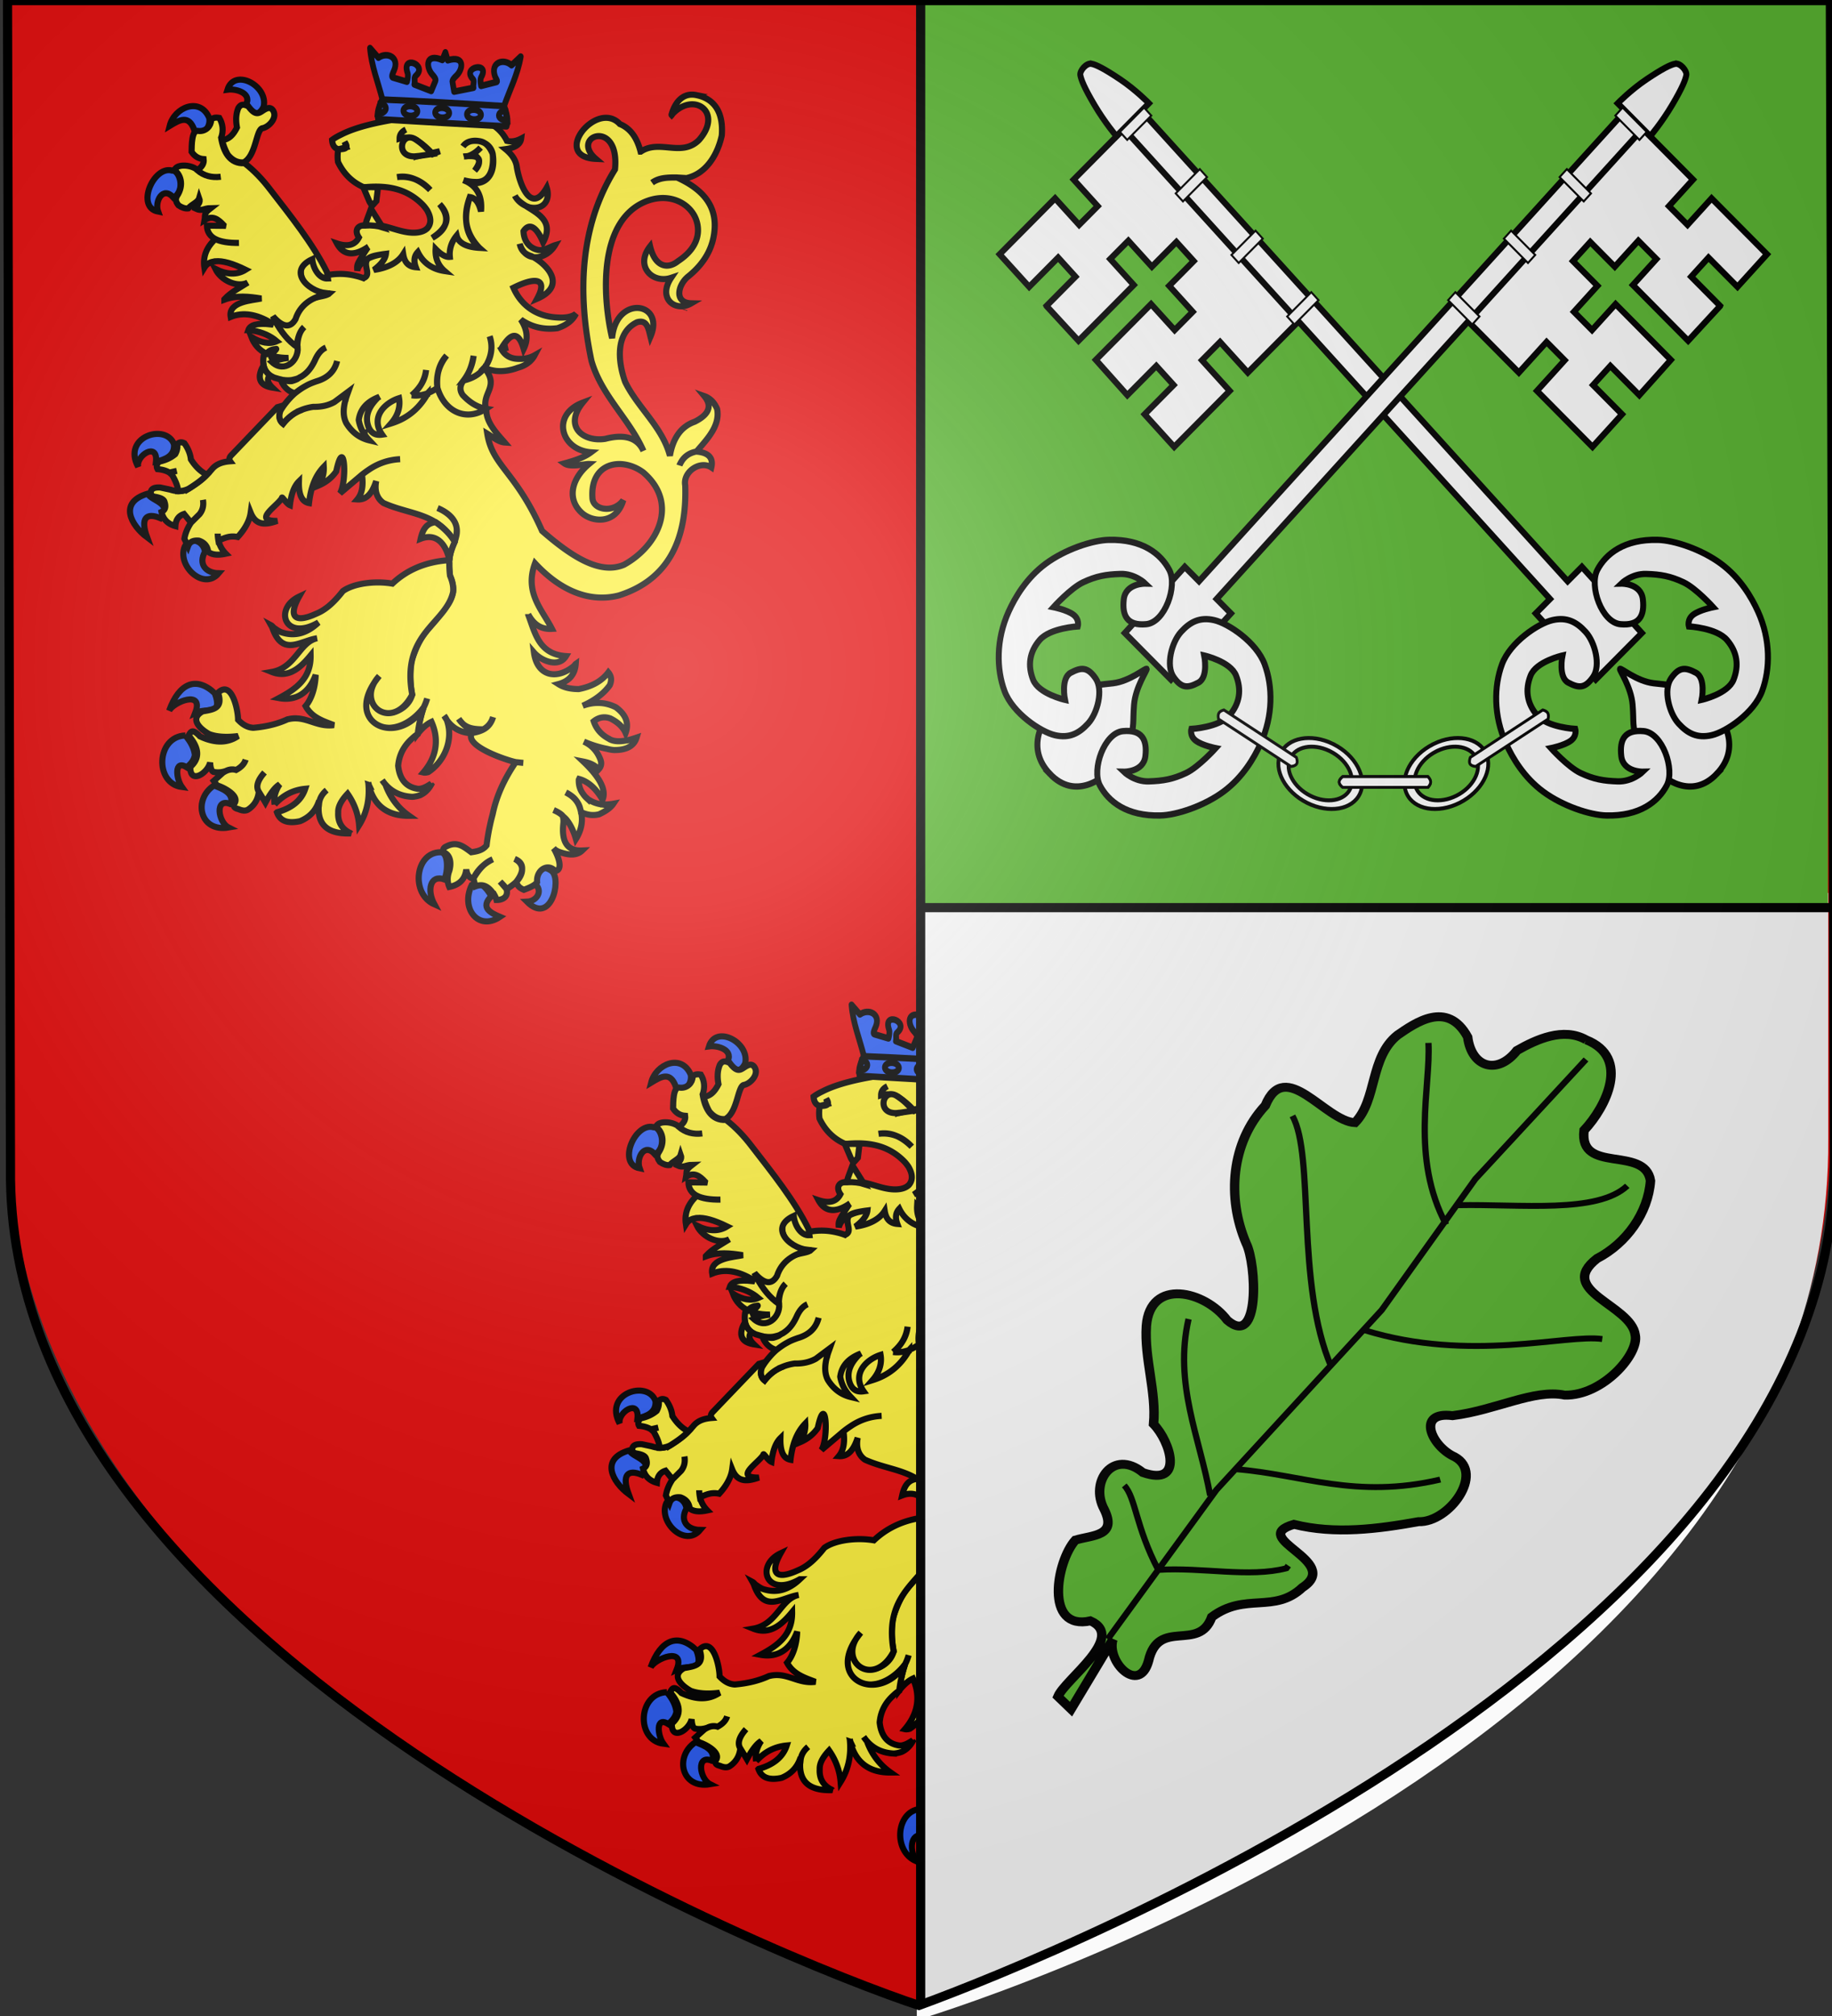 <svg xmlns="http://www.w3.org/2000/svg" xmlns:xlink="http://www.w3.org/1999/xlink" width="600" height="660" viewBox="-300 -300 600 660"><rect x="-300" y="-300" width="600" height="660" fill="#333333" stroke="none"/><radialGradient id="d" cx="221.445" cy="226.331" r="300" gradientTransform="matrix(1.353 0 0 1.349 -77.7 -82.897)" gradientUnits="userSpaceOnUse"><stop offset="0" stop-color="#fff" stop-opacity=".314"/><stop offset=".19" stop-color="#fff" stop-opacity=".251"/><stop offset=".6" stop-color="#6b6b6b" stop-opacity=".125"/><stop offset="1" stop-opacity=".125"/></radialGradient><path fill="#e20909" d="M.96 357.216c11.834.827-299.021-90.665-298.5-288.5v-368.5h597v368.5c3.042 200.43-298.5 288.5-298.5 288.5"/><g id="a" stroke="#000" stroke-width="2.783"><g fill="#2b5df2"><path d="M-553.647-212.398c2.108-9.583-13.424-17.66-16.511-7.683 4.443-.601 11.754 1.95 8.05 7.421 0 0 .164 0 .329.087 1.574 4.808 6.21 4.633 8.132.175zM-578.508-207.28c-4.136-9.595-15.835-4.906-18.02 3.7 4.53-2.742 8.741-5.29 11.269 1.924 3.95 3.428 7.669-1.698 6.75-5.625zM-595.706-183.325c-8.32-1.902-16.388 16.765-6.08 18.77-1.711-4.655 2.171-11.908 6.981-6.386 5.728-3.242 2.807-12.863-.901-12.384zM-594.556-58.654c-3.622-9.689-23.845-3.497-16.348 10.302-1.088-5.123 9.054-11.567 8.133-2.357 3.991-.927 8.678-2.508 8.215-7.945zM-606.55-36.129c-13.405 3.91-7.71 14.33-.246 19.906-3.26-8.85-.364-11.478 6.118-8.724 5.618-7.035-4.059-7.67-5.872-11.182zM-580.427-9.675c-.655-5.1-6.848-7.137-9.2-2.445-3.754 8.71 8.599 20.362 15.443 12.222-5.972-.105-9.343-4.238-6.243-9.777zM-473.06 127.132c-11.486.071-13.678 18.891-2.71 23.747-3.479-6.37-2.007-13.717 4.581-11.378 1.633-3.716 1.918-12.389-1.87-12.37zM-458.715 142.003c-5.278 10.716 2.997 21.184 12.846 14.55-4.068-1.75-9.253-4.116-3.923-9.41-2.576-4.349-5.112-6.995-8.923-5.14zM-431.164 140.75c5.528 2.85 2.725 8.658-2.383 8.906 10.774 10.754 15.838-9.476 11.501-13.794-4.451-3.607-8.44-.791-9.118 4.888zM-575.909 54.755c-8.491-7.945-16.328-4.67-20.865 7.946 1.895-3.943 16.148-9.813 11.872 1.048 5.512-2.66 12.72 1.41 8.993-8.994zM-589.38 73.963c-13.278.461-14.19 21.872-1.562 23.485-2.642-3.644-3.776-12.865 2.383-8.905.082-.087.082-.349.082-.349 1.971-1.572 3.121-3.318 3.45-5.326-.329-2.881-1.725-5.85-4.354-8.905zM-576.237 96.75h-.082c-9.563 6.175-6.656 21.387 6.654 19.118-4.758-2.41-6.453-13.78.903-10.65h.082c1.746-5.124-4.096-7.062-7.557-8.468z" transform="matrix(.718 0 0 .719 183.875 -112.4)"/></g><g fill="#fcef3c"><path d="M-357.898-217.643c-4.781-.959-9.138 1.712-11.163 8.912 0 .087 0 .174.083.262.082-.087.082-.262.164-.35 9.908-10.757 23.495-.974 12.24 11.7-7.947 7.894-17.935-.519-26.534 5.238h-.082c-1.764-6.904-5.065-10.78-9.445-12.55-10.545-11.371-31.655 14.93-10.928 15.867-12.159-10.349 11.038-18.825 8.707 4.802-16.272 26.09-17.078 56.965-10.742 87.092 4.582 15.945 17.385 26.594 23.722 41.073-3.346-7.474-11.135-7.126-17.416-5.5-10.025 1.556-19.153-5.591-10.268-16.5-14.577 5.488-10.054 21.615 3.78 22.611-3.413 2.574-8.229 3.985-12.186 5.064 2.793 2.008 9.41.168 11.28.262-7.674 6.387-10.283 15.39-3.74 21.876 4.712 4.731 15.972 6.076 19.349-5.376-4.493 6.19-13.975 4.496-14.074-1.126-1.027-16.155 13.406-18.72 23.145-11.574 16.443 13.998 6.89 33.486-8.729 42.083-10.636 4.526-23.249-3.081-37.38-15.404-12.1-27.248-22.671-29.447-25.01-44.29 2.02 1.215 5.145 3.848 7.952 4.032-3.283-3.805-8.253-8.779-8.38-14.58-2.568-8.06 6.35-10.513-.86-19.384-55.533-6.949-54.6-11.507-83.625 19.21-3.204 1.22-5.914 3.317-8.215 6.198-1.725-1.397-2.135-3.492-1.15-6.024.493-.785.986-1.572 1.561-2.357l-3.04.873-20.947 21.827c-.986.96-1.15 2.008-.575 2.793-3.45.262-6.161 1.222-8.05 3.318-.822.96-1.561 1.833-2.547 2.793-2.218 2.357-5.093 4.365-8.297 6.374a10.7 10.7 0 0 1-4.847 1.135 15.4 15.4 0 0 1-3.286-.611l-.246-.087-4.518-.962c-2.465-.174-3.943.35-4.354 1.746q-.123.525 0 1.048c.164.699.657 1.135 1.725 1.397 2.793.437 4.272 1.222 4.518 2.445.74 2.183.247 3.666-1.396 4.453.739 3.405 2.875 5.5 6.325 6.46q.246-4.321 3.943-5.5l3.204 3.928 3.86-3.84c1.48-1.835 1.972-4.017 1.562-6.548.41 2.53-.083 4.713-1.561 6.548l-3.861 3.84c-1.643 2.446-2.629 4.89-3.04 7.334l1.643 3.492c.74-2.095 2.383-2.881 5.011-2.62 2.547.874 3.943 2.62 4.19 5.065 1.725 1.397 4.436 1.658 8.05.873-1.725-1.746-2.793-3.667-3.286-5.85l-.082-.087c-.164-.96-.328-2.095-.328-3.23 0 1.135.164 2.27.328 3.23 2.996-1.408 5.455-2.374 8.79-1.659 3.45-3.754 5.422-7.508 5.915-11.087 2.455 6.09 6.969 5.546 12.158 3.753-11.56.074-.213-6.595 2.136-10.476-.192-.999 2.12 2.702 3.614 3.317.575-5.063 1.972-8.73 4.107-10.825-.164 6.024 1.315 9.255 4.6 9.866.749-6.34 2.496-12.106 6.737-16.5.164 2.793-.575 5.674-2.3 8.468 3.286-1.398 5.914-3.492 7.968-6.373 3.655-16.988 5.188 4.12 1.725 9.952l10.022-8.468a42 42 0 0 1 3.122-2.27c4.354-2.969 9.118-4.54 14.294-4.802-5.176.262-9.94 1.833-14.294 4.802a42 42 0 0 0-3.122 2.27c.74 5.064 0 8.73-2.136 11.262 4.831.343 7.118-3.85 8.626-8.38-.904 4.627.467 8.01 3.342 10.018 11.939 5.412 24.37 4.268 32.406 17.72.526-1.294.956-3.115 1.002-5.245.113-5.218-5.093-8.71-8.738-10.183 7.774 3.27 9.868 8.416 8.309 13.555-.974 3.207-2.81 6.66-2.888 10.192-.217 2.346-.014 4.738.246 7.071 1.14 2.304 1.644 4.98 1.43 7.096-.2 1.99-1.274 4.702-2.991 6.786-2.725 3.625-5.38 7.119-8.206 10.146-3.577 3.832-5.634 8.56-7.458 13.804-.68 1.952-.758 3.97-.826 6.252-.095 3.207.094 6.685.8 10.045-2.454 9.053-16.314 11.973-18.812 1.658-.575-3.405.657-6.81 3.779-10.129-23.444 13.166 2.561 36.779 20.208 14.406.657-1.31 1.232-2.707 1.643-4.19-.41 1.483-.986 2.88-1.643 4.19-1.396 4.278-2.218 8.206-2.629 11.786v.088c2.054-2.619 4.19-4.453 6.244-5.413 3.057 6.847 3.159 15.054-3.697 23.049.74.174 1.479 0 2.218-.175 7.175-4.657 11.865-14.666 8.378-23.922-.328-.611-.657-1.222-1.068-1.658 2.745 4.964 6.571 7.362 11.747 7.856.328-.088.575-.088.904-.088h.164c2.054-.348 3.78-.873 5.176-1.658-4.047.987-7.599.52-11.419-4.802 2.404 3.638 5.12 4.839 11.419 4.802 2.218-1.222 3.532-3.144 4.271-5.587-1.441 4.857-5.355 6.453-9.447 7.245h-.164c-3.828 5.945 15.884 12.432 19.961 13.271 1.069.088 2.301.262 3.45.35-1.149-.089-2.381-.263-3.45-.35-5.422 7.945-8.872 15.715-10.515 23.66-1.232 4.54-2.218 9.342-2.792 14.232-1.767 2.295-4.43 2.783-6.983 3.142-3.93-2.918-6.666-5.07-11.419-2.62q-1.848.787-1.232 2.62c3.317 1.258 3.591 5.211 2.63 8.468-.084.175-.084.262-.165.437-.821 2.53-.74 4.889.164 6.896 4.683-.96 7.23-3.58 7.721-7.945.411 2.532 1.48 3.842 3.04 4.104h.246c1.864-4.05 5.11-6.983 8.79-8.73-3.86 1.594-6.6 4.93-8.79 8.73l.905 3.58c3.593-1.38 5.947.154 8.215 3.316.082 0 .082.088.164.088.493.873.985 1.746 1.232 2.794 2.665.05 5.543-1.317 4.6-4.89-.083 0-.083-.174-.165-.261l-2.793-3.23c.978 1.041 2.016 1.991 2.793 3.23.083.087.083.262.165.262 1.517-1.01 3.014-2.013 4.353-3.318 3.446-3.506 4.065-8.128-.657-10.476 5.166 2.006 3.658 6.739.657 10.476l.246.35c.476 1.753 1.84 2.624 3.286 3.229 2.629-.96 5.144-2.095 6.046-3.492-.494-5.477 4.842-8.876 8.248-5.063 3.642-.47 1.648-6.357-.658-10.301l-.082-.088c.594.778 1.412 1.152 2.218 1.572 3.244 1.158 7.807 2.427 10.843-.525-7.395.351-9.544-4.729-8.543-12.833v-1.136c-.082-.436-.164-1.046-.247-1.658-.657-.873-2.053-1.834-4.271-2.793 2.218.96 3.614 1.92 4.271 2.793.494.437.986.874 1.479 1.397 1.726 2.096 3.286 5.064 4.436 8.993 2.464-3.929 3.286-8.031 2.382-12.223 0-.087 0-.087-.083-.174-.082-.436-.164-.873-.328-1.31-.328-1.572-1.068-2.881-2.136-4.19s-2.629-2.357-4.435-3.318c3.028 1.51 5.587 3.854 6.571 7.509.164.436.247.873.328 1.31.083.087.083.087.083.173 2.792 1.31 5.503 1.659 8.215.961 3.039-1.397 5.257-2.968 6.489-4.801-1.89.348-3.614.348-5.093.348-.082-.174-.082-.174-.082 0-2.547-.348-4.683-1.222-6.572-2.531l-.329-.35c-.082-.087-.082-.087-.163-.087a10.3 10.3 0 0 1-1.561-1.834c-1.397-1.833-2.054-3.929-1.972-6.46l.165-.349c4.107 1.135 7.64 4.278 10.679 9.43 1.807-4.278-1.068-10.041-8.79-17.374 3.122.611 5.504 1.746 6.983 3.58 1.315-1.397 1.48-2.968.739-4.714-1.479-3.755-4.025-6.374-7.476-7.945a51.6 51.6 0 0 0 10.68 3.317c.985.263 1.97.437 3.038.525 5.669.087 9.2-1.834 10.352-5.675-1.561.524-3.04.96-4.272 1.31h-.411c-3.203.61-5.668.436-7.557-.525-.165-.087-.247-.262-.411-.262-3.45-1.833-5.75-4.453-6.9-7.945 2.3-1.834 4.846-2.27 7.557-1.31 3.37 1.659 5.75 3.841 6.983 6.636 1.56-4.277.247-8.032-3.86-11.262-.248-.262-.494-.349-.74-.524-4.682-2.27-9.693-2.531-14.95-.612 5.503-2.444 9.61-5.586 12.322-9.34.985-2.271.739-4.192-.658-5.85-3.04 4.016-7.557 6.46-13.472 7.596-3.779 0-6.818-.7-9.283-2.271 4.93-1.31 7.558-4.453 7.887-9.167-.247.175-.328.35-.493.611-.165.175-.328.262-.575.524-7.944 6.36-16.615 4.17-17.99-6.372 3.21 3.704 11.243 7.244 14.622 1.66-12.516-.819-14.111-10.685-17.251-18.86v-.261.088c2.59 4.735 5.966 6.931 10.844 6.634-4.355-8.621-12.675-16.403-7.722-29.857 12.271 13.226 25.663 17.84 38.205 14.65 22.224-7.029 31.129-24.855 30.311-50.08-1.18-6.184 6.796-11.595 11.91-8.226.985-4.19-1.15-6.635-6.326-7.159h-.082s-.248-.087-.329-.087q-4.929.917-7.147 4.976c-.246.437-.493.873-.657 1.397.164-.524.41-.96.657-1.397q2.218-4.06 7.147-4.976c4.25-5.066 10.927-11.512 9.365-19.383-1.232-2.88-3.122-4.889-5.833-5.849 3.696 4.453 2.218 8.382-4.435 11.699-6.08 2.095-9.858 7.333-11.255 15.453-3.416-13.05-14.664-21.829-20.425-33.613-3.281-9.147-4.612-22.279 5.395-27.15 4.647-1.404 5.238 2.93 6.158 6.546 6.858-15.832-15.76-19.202-17.498.699-4.549-19.64-5.902-52.126 14.005-61.652 11.715-5.535 22.486.31 24.714 8.936 1.42 5.494-.186 12.117-8.654 17.643-4.58 3.724-10.465 2.856-12.732-6.746-7.04 8.92 1.017 17.207 9.611 14.318-6.312 9.374 1.83 15.93 9.201 11.611-8.198-.203-6.013-8.683-1.313-12.31 8.525-6.901 11.483-14.488 11.935-21.673.654-10.404-5.17-17.87-17.193-23.289-3.929-.049-7.894-.007-11.336 2.357 3.36-2.49 7.472-2.326 11.336-2.357 1.397.087 2.875.175 4.355.262 9.04-1.987 14.194-10.669 16.1-19.382.836-10.867-3.608-16.887-11.757-18.427z" transform="matrix(.718 0 0 .719 184.924 -112.4)"/><path d="M-471.992-211.176c-5.895 3.297-12.703 2.372-18.894 4.016h-.082c-12.815 1.834-22.426 4.278-28.752 7.509-1.642.785-3.039 1.571-4.19 2.444.165 2.357 1.069 3.754 2.794 4.19v.088l3.746-.944-.789-2.373c2.19 3.15-.347 3.257-2.957 3.317-.329 2.183-.329 4.103-.082 5.762 2.546 5.326 6.407 9.167 11.583 11.437h.082l.082.088c9.571-.912 18.839.02 26.534 7.595.903.873 1.643 1.833 2.3 2.794 1.971 3.405 2.053 6.198.082 8.381-.164.087-.247.175-.329.262-1.15.96-3.04 1.659-5.914 1.659-7.446-.03-13.946-4.864-22.016-3.318-3.298-.24-5.16 2.167-2.875 5.5-1.725 3.405-5.093 4.366-10.022 2.707 3.546 6.574 9.411 4.936 14.376 1.484-.113.062-3.82 5.56-4.765 7.596v.087c-.498.897-.43 2.165-.328 3.23q.37-1.571 1.478-2.88c2.136-2.533 5.997-4.191 11.583-4.803-.246 2.358-2.136 4.802-5.504 7.334 6.572-.96 11.008-3.405 13.39-7.159.575 3.754 2.465 5.675 5.75 5.937-1.067-2.794-.739-5.151.904-6.897 2.382 4.801 6.408 7.77 12.24 8.643-2.958-2.532-4.354-5.85-4.108-10.04 2.547 2.619 4.682 3.754 6.49 3.58-.329-3.58.739-6.81 3.121-9.692.822 3.318 4.272 5.239 10.352 5.588-6.978-6.091-7.162-14.458-4.355-23.136 2.465.35 4.107 2.445 5.093 6.548.657-7.16-1.97-11.874-7.968-14.23 1.726.436 3.45.785 5.093.785 6.852.551 8.844-5.855 8.215-12.66v-.087c-.78-3.522-3.365-5.261-6.326-5.849-2.664-.453-5.42.063-7.229 2.445 1.702-2.541 4.628-2.768 7.23-2.445 3.144.336 5.027 2.793 6.325 5.85 1.745 11.638-5.61 15.744-13.308 11.96 5.998 2.357 8.625 7.072 7.968 14.231-.986-4.103-2.628-6.199-5.093-6.548-3.341 9.018-1.943 16.533 4.355 23.136-6.08-.35-9.53-2.27-10.352-5.588-2.381 2.881-3.45 6.112-3.121 9.691-1.808.175-3.943-.96-6.49-3.58-.246 4.191 1.15 7.509 4.107 10.04-5.832-.872-9.857-3.84-12.239-8.642-1.643 1.746-1.971 4.103-.903 6.897-3.286-.262-5.176-2.183-5.75-5.937-2.383 3.754-6.82 6.199-13.39 7.159 3.367-2.532 5.257-4.976 5.503-7.334-6.498.853-8.438 1.637-8.94 3.542-.75 2.85 2.113 6.29-1.328 7.546a26 26 0 0 0-3.45-1.048c-4.19-1.047-8.298-1.134-12.405-.436-.164 0-.246 0-.329.087-.328 0-.657 0-.903.088-4.025-1.747-5.997-4.715-6.243-8.906-8.26 4.5-5.44 11.759-.451 15.367 2.56 1.852 6.35 1.557 8.189 1.804-1.378 1.237-4.555 1.202-7.776 2.453-10.692 4.155-24.757 12.688-6.748 21.574.05-3.526 1.035-6.8 3.089-8.72-4.563 4.5-2.092 11.5-7.23 15.366-2.628 1.833-4.846 1.658-6.735-.262-.247-.262-.411-.524-.657-.699-.575-.873-.74-1.833-.247-2.968l-2.3-.873c-.575.698-.986 1.571-1.314 2.619-.247 1.659-.247 3.143 0 4.365.41 1.921 1.396 3.318 2.875 4.453.575.35 1.232.698 2.054 1.048.985.261 1.971.61 2.875.785.164.088.41.088.575.174.41.088.903.088 1.396.175 1.068.088 2.136.088 3.204-.088.74-.174 1.56-.349 2.382-.61.165-.088.329-.175.493-.175.41-.262.74-.524 1.232-.699.986-.611 2.054-1.397 2.958-2.357 1.314-1.397 2.382-3.056 3.368-5.151 1.314-2.969 2.957-4.89 5.01-5.762-2.053.873-3.696 2.793-5.01 5.762-.986 2.095-2.054 3.754-3.368 5.15-.904.962-1.972 1.747-2.958 2.358-.492.175-.821.437-1.232.699-.164 0-.328.088-.493.174l-.164.262c-.74.35-1.479.611-2.136.786-.164.087-.328.087-.328.087-1.068.088-2.054 0-2.958-.436-.493-.088-.986-.088-1.396-.175-.165-.087-.411-.087-.575-.174.082.088.082.262.164.349 0 .174.164.436.246.61 0 .088.083.263.165.35 0 .087 0 .174.082.262 1.396 2.53 3.368 4.103 5.832 4.713 1.561-1.22 3.122-2.356 4.93-3.317 1.478-.873 3.12-1.484 4.846-2.095 5.093-1.484 8.297-4.54 9.447-9.255-1.15 4.715-4.354 7.77-9.447 9.255-1.725.61-3.368 1.222-4.847 2.095-1.807.961-3.368 2.095-4.929 3.317-1.807 1.573-3.45 3.405-5.01 5.502-.576.784-1.069 1.571-1.561 2.356-.986 2.532-.575 4.628 1.15 6.024 2.3-2.881 5.01-4.976 8.214-6.199a23 23 0 0 1 5.586-1.484h.083c3.696.087 6.9-.698 9.529-2.182l6.325-4.715c-.493 1.398-.986 2.62-1.232 3.841l-.082.088c-1.15 4.278-.986 7.683.41 10.39 2.63 4.276 6.162 6.809 10.515 7.857l-.082-.089a21 21 0 0 1-1.807-2.182c-.082-.088-.246-.262-.246-.349a16.6 16.6 0 0 1-2.711-6.636c.657-4.889 3.696-8.294 8.954-10.388.246-.088.493-.175.657-.262-.164.087-.41.174-.657.262a19 19 0 0 0-1.807 1.92q-4.56 5.37-2.958 10.74c.082.174.082.261.165.523.246.698.575 1.31.985 1.92 1.233 1.66 2.958 2.27 5.34 1.921-5.498-7.86 1.148-14.505 7.722-16.587.77 4.472-.968 8.432-3.697 11.525a34 34 0 0 0 4.108-1.573c5.34-2.53 9.447-6.46 12.486-11.786.082-.174.164-.262.164-.437-.082.089-.246.089-.246.175h-.082c-2.383.786-4.683 1.135-6.983.786h-.082.082c3.53-2.877 5.932-6.607 6.572-11.524-.508 4.992-3.164 8.568-6.572 11.524h-.082.082c2.3.348 4.6 0 6.983-.786h.082c0-.087.164-.087.246-.175a22.3 22.3 0 0 0 4.435-2.444c-.77-5.57.875-10.537 4.19-14.667-3.66 3.911-4.699 9.226-4.19 14.667 3.24 10.95 13.187 15.444 22.18 9.516-4.215-.74-7.53-2.941-10.597-6.2-1.56-2.182-1.396-4.365.328-6.635 2.55-3.157 3.941-7.104 4.601-11.262-.516 4.215-2.165 8.05-4.6 11.262 4.024-.96 6.982-2.706 9.035-5.15.165-.174.329-.437.494-.61l.082-.089c.083-.175.247-.348.329-.524h.082-.082l.164-.174c2.728-4.23 3.32-9.014 1.807-13.62 1.604 4.628.783 9.349-1.807 13.62-.083.087-.083.087-.083.174h-.082c-.083.175-.246.349-.329.524l-.082.088c.082.088.165.088.247.088.246.087.493.261.74.261 1.395.525 2.956.873 4.517 1.048 3.122.262 6.325-.175 9.775-1.484 3.532-.96 6.161-2.881 7.64-5.675-2.465 1.397-5.422 1.92-8.708 1.572-2.875-.35-5.011-1.747-6.49-4.366l.165-.087h.083-.08l-.165.087 3.122-.698-2.711.611-.164-.611c4.435-7.334 7.721-7.072 9.94.611 2.136-4.365 1.725-8.818-1.314-13.358 4.928 3.405 10.431 4.715 16.676 3.93 4.271-1.398 7.064-3.668 8.46-6.549-1.807 1.397-4.682 1.92-8.707 1.659-9.587-.54-16.374-5.687-19.798-13.532 10.843-5.413 15.642-3.815 10.795 5.002 13.664-5.906 4.81-15.642-2.581-19.408-3.04-.873-4.765-2.706-5.34-5.587 2.638 8.892 12.23 7.19 16.101.61-1.81.53-4.935 2.585-7.424 2.208-3.644-.552-6.767-3.458-6.951-8.58 2.281-3.506 5.517-2.953 8.953 5.063 7.037-13.154-9.692-14.663-12.897-21.215 1.545 2.86 4.008 4.45 6.82 5.326 6.556 1.25 9.414-3.544 7.72-8.993-7.348 12.736-12.61-2.138-13.719-9.865-.492-2.794-2.217-5.326-5.092-7.683 4.435-.611 6.818-2.183 7.146-4.802-2.136 1.135-4.27 1.572-6.489 1.048-1.807-3.667-4.682-6.548-8.708-8.469q-3.326-1.178-7.146-.523c-.411.087-.905.261-1.315.261.41 0 .904-.174 1.315-.261 26.884.264-1.422-9.212-11.994-5.412zm8.38 21.477c.903.088 2.135-.174 3.45-.873.164-.087.246-.174.327-.174 1.233-.699 2.465-1.659 3.697-2.969-1.232 1.31-2.464 2.27-3.697 2.969 3.356 1.333 4.147 4.19.986 7.508 5.152-7.056-.686-6.802-4.764-6.46zm-22.016-7.595q4.436 2.88 7.64 6.548l3.203-1.31-9.693 2.183c-2.924 1.564-3.193-7.162-6.243-8.381-.74.087-1.561.174-2.383.436 0-1.746.904-3.143 2.875-4.103-1.971.96-2.875 2.357-2.875 4.103.822-.262 1.643-.35 2.383-.436 1.731-.059 3.515.121 5.093.96zm10.761 29.334c5.83 6.215 3.07 11.135-3.367 15.366 7.185-3.96 8.242-9.597 3.367-15.366zm-4.272-6.46c-4.162-4.559-9.407-6.538-15.115-5.85 5.751-1.034 10.886 1.612 15.115 5.85z" transform="matrix(.718 0 0 .719 184.924 -112.4)"/><path d="M-485.3-189.786c.247-.087.493-.087.822-.087l6.097-.873c-2.136-2.445-4.29-4.627-7.247-6.548-6.73-4.766-10.217 8.698.328 7.508zM-503.7-169.356l.739-6.2c-1.972-.174-4.19-.174-6.49-.086l-.082-.088h-.082v.175l2.793 6.548 1.15 1.833zM-503.044-160.888l-3.121-4.976-1.972 5.325-.657 2.27c3.04-.087 5.75.175 7.968.873zM-563.816-186.596c-6.757.403-9.632-5.159-10.696-11.56 1.15-3.23.821-6.287-.822-9.08-2.053-.35-3.203 0-3.778 1.135.032 2.402-2.31 5.166-5.681 4.826-3.28-.888-3.127 6.839-3.191 9.492 1.357 2.042 3.25 3.166 5.503 3.317.247 1.92-.657 3.492-2.793 4.977-.082 0-.082 0-.082.087 2.958 2.532 6.49 3.492 10.68 2.968-4.19.524-7.722-.436-10.68-2.968 0-.087 0-.087.082-.087-3.061-2.634-9.885-2.827-10.452.114 2.408 1.62 4.643 6.453 1.022 11.82-.903 1.746-.18 2.907.723 4.13 1.56 1.047 3.04 1.571 4.436 1.397 1.725-2.008 4.458-2.717 5.033-4.725.821 2.27-.844 2.979-1.665 4.812 3.007 1.442 3.567-.167 6.943-.219-3.449 2.661-2.375 2.957-2.836 5.457 3.678-2.346 6.203-.38 8.626 2.183l-.082.436-7.476-.087c.082 2.794 1.397 4.802 3.861 6.111 2.465 1.223 6.08 1.834 10.761 1.747-4.682.087-8.296-.524-10.76-1.747-4.108 3.755-5.751 8.12-5.012 13.009.904-1.484 2.3-2.445 4.025-2.707.165-.087.329-.087.493-.087.082-.087.247-.087.329-.087h.164c3.286-.35 7.886.96 13.801 3.841-3.943 2.445-8.543 2.27-13.8-.349 2.71 5.413 10.137 8.607 14.786 6.199-3.158 2.054-7.485 4.185-10.515 7.42v.088l-.164.175v.087c5.512-2.056 11.205-1.436 16.84-.524-3.721.878-15.2 1.216-13.965 8.381 5.586-2.27 11.829-1.31 18.565 2.794l-.082.175-.164.436c-6.08-.698-9.447.175-10.269 2.62.657 0 1.232.087 1.89.174 4.6.786 8.214 2.445 11.09 4.89-3.286 1.483-7.147.785-11.583-1.922 1.314 3.405 3.614 6.024 6.9 7.596q1.356-1.833 3.943-2.095c0-.088 0-.088.082 0 .85-.422.255.225-.082.61-.751.89-2.389 2.132-.821 2.62.082.087.164.087.246.087 1.972.437 4.19.699 6.654.699-3.04.349-5.504.96-7.475 1.92 5.65 5.119 12.177-.576 11.665-6.722-4.365-2.937-7.649-7.217-10.269-12.048-.328-.611-.74-1.397-.986-2.096 4.436 5.064 7.887 5.5 10.269 1.31q3.08-9.56 15.772-11.786c-8.706.415-20.345-9.859-8.132-15.54.346 4.007 3.103 9.06 7.147 8.817l-.411-2.88c-6.401-12.966-16.784-25.841-25.923-37.653-3.466-4.554-7.319-8.635-11.684-11.988z" transform="matrix(.718 0 0 .719 184.924 -112.4)"/><path d="M-562.164-212.573c-1.864-.786-3.166-1.198-4.462.786-1.068 2.445-1.314 5.413-.657 8.905-1.807 3.667-4.025 5.588-6.736 5.675h-.082c.575 2.357 1.396 4.54 2.628 6.723 2.218 2.706 4.683 3.754 7.394 3.492.082 0 .164.174.246.174l.329-.61c4.914-3.473 5.018-14.368 7.784-15.101 2.498-.388 5.892-3.637 5.442-6.61-.215-1.42-1.329-3.038-3.039-2.488-3.294.965-4.486 5-8.847-.946zM-552.25-89.996c-1.479-1.135-2.465-2.531-2.875-4.453-.904 1.222-1.479 2.707-1.725 4.277-.329 3.23 1.56 5.065 5.75 5.763-2.3-2.182-2.629-4.016-1.15-5.587zM-594.556-58.654c.246 1.572-.082 3.056-.904 4.54-1.971 1.658-4.436 2.793-7.311 3.404-1.15 1.048-1.397 2.271-.74 3.405 2.219.175 3.944.699 5.422 1.572l3.368-.786-3.368.786c.411.349.904.785 1.315 1.222 1.643 2.881 2.546 5.238 2.628 7.246 1.643 0 3.286-.349 4.847-1.135 3.204-2.009 6.08-4.017 8.297-6.374-2.875-1.397-5.257-3.754-7.311-6.984q-.37-3.668-2.957-7.333c-1.315-.698-2.383-.523-3.286.437zM-530.152 22.54c-5.108 4.83-10.712 6.592-17.087 4.365-1.15-.524-2.3-1.31-3.368-2.095-.329-.348-.657-.785-1.15-1.048.246.437.493.873.657 1.31 4.632 13.11 12.657 5.804 20.373 4.627-8.106 1.683-9.833 13.45-20.68 15.343 8.05 3.23 13.684-2.686 17.71-7.542.204 10.367-6.441 15.18-14.446 19.438 7.886 1.468 13.739-2.4 16.758-10.563-.164 5.413-1.725 10.8-4.6 14.204 2.852 5.238 7.924 6.767 12.897 8.67-7.903 1.058-12.636-4.268-20.205-2.83l-.989.21c-4.354 2.008-9.447 3.318-15.526 3.84-2.74-.121-5.043-1.57-6.982-3.665-.01-4.66-2.958-18.275-9.119-12.31 2.364 7.066-1.968 7.623-7.031 8.488-6.29 3.454-1.014 8.15 3.006 10.37 3.286 1.222 7.64 1.572 13.144.874-5.557 3.805-11.769 2.783-17.386.136-3.653-3.914-4.252-1.808-5.205-.4 4.116 4.737 5.904 9.783.904 14.232 0 .174 0 .262-.082.349-.136 7.52 7.75 2.884 9.036-2.27.082 2.53.657 3.929 1.56 4.277 2.054.437 3.944.175 5.669-.437 1.56-.784 3.121-.873 4.6-.436 2.382-1.31 3.779-2.793 4.354-4.714-.575 1.921-1.972 3.404-4.354 4.714-2.15-.654-4.243.045-6.079 1.31l-4.107 3.666 1.56 2.096h.083c2.328.588 10.665 4.626 7.64 8.38l-.083.09c-.246 1.22.411 1.919 2.054 2.27 1.807.785 3.368.96 4.6.086 2.793-1.92 4.354-4.627 4.683-8.03-1.397-2.272-.575-5.152 2.628-8.731-3.203 3.58-4.025 6.46-2.628 8.73.575.96 1.643 2.62 3.04 4.976 2.3-4.277 4.435-7.072 6.489-8.294-2.054 3.055-2.793 6.111-2.3 9.167v.088-.088c3.86-4.277 8.46-6.635 13.965-7.158-1.725 5.238-5.997 8.73-12.733 10.65-.082 0-.082 0-.164.088 1.396 3.929 4.846 5.238 10.515 4.016 4.107-1.658 6.818-4.452 8.296-8.206l.411.088c.247-2.358 1.479-4.366 3.45-6.024-1.971 1.658-3.203 3.666-3.45 6.024-.082.349-.164.61-.164.96-.657 8.819 4.107 13.009 14.211 12.747h.493c-.164-.088-.246-.088-.246-.088-.082-.173-.164-.173-.247-.173-3.696-1.835-5.586-4.977-5.34-9.256v-.174c-.081-2.445 1.315-5.239 4.273-8.382 3.121 4.453 4.846 9.255 5.257 14.318 3.614-5.763 4.929-12.222 4.19-19.381.082.262.082.436.164.61 0 .175 0 .263.082.437a24 24 0 0 0 .986 3.23c2.875 7.247 8.707 10.913 17.415 10.826-5.093-3.58-8.708-8.382-10.843-14.318-.493-.524-.986-1.222-1.479-1.92.493.698.986 1.397 1.479 1.92 3.121 3.58 7.229 5.413 12.24 5.674a12.7 12.7 0 0 0 3.696-.784q3.08-1.442 4.93-4.715l-.164-.175.327-.436c-.327.263-.739.525-1.067.7-2.054 1.309-3.861 1.92-5.258 1.745-5.257-.785-8.215-4.365-8.872-10.476.41-4.89 2.547-8.994 6.243-12.311.822-.785 1.643-1.484 2.63-2.095v-.174l.081-.088c.411-3.58 1.232-7.509 2.629-11.787-11.693 18.47-37.818 7.03-20.208-14.405-11.53 12.514 5.801 26.118 15.033 8.47-5.156-28.04 15.468-32.22 18.647-46.707.247-2.27-.246-4.714-1.396-7.42-.247-1.922-.328-3.841-.328-5.676l-.575-1.397c-10.269.785-18.73 4.366-25.384 10.652-7.88-1.36-17.645-.14-22.59 3.405-3.427 4.327-7.251 8.332-12.158 10.3-10.218 4.696-12.749.984-7.81-7.79-11.656 5.503-6.59 20.609 8.795 11.803zM-483.492-15.612c7.623-2.934 11.618 3.043 13.061 9.516.082.087.082.087.082.262.146-2.961 1.22-5.823 2.383-8.294-2.136-3.841-5.688-6.927-8.726-9.023-4.047.46-5.82 3.125-6.8 7.539zM-363.146-120.03l-.082.263z" transform="matrix(.718 0 0 .719 184.924 -112.4)"/></g><g fill="#2b5df2" stroke-width="7.064"><path stroke-linejoin="round" d="m412.445 512.801 79.106-.162c2.437-7.426-.96-14.852-4.071-22.278 6.122-18.098 14.992-34.822 17.739-54.608l-10.812 10.033c-10.327-7.44-26.37-1.862-19.766 13.107.777 1.762 4.565 5.768 1.815 6.176l-18.372 5.085c-.775-3.095-1.636-7.251-.276-9.604 10.347-17.899-25.107-9.917-10.158 2.662 2.414 2.031.223 5.541 1.157 9.468l-23.534 5.382-2.424-10.052c-1.107-2.302 2.37-5.665 4.126-7.263 8.383-7.632 9.94-23.344-11.196-16.418l-3.334-8.576-3.334 8.576c-21.135-6.926-19.936 8.786-11.553 16.418 1.756 1.598 5.233 4.604 4.126 6.905l-4.567 11.125-21.034-6.097c.934-3.927-1.257-7.437 1.157-9.468 14.949-12.579-19.077-22.704-10.158-2.662 1.105 2.483.499 6.51-.276 9.604l-17.3-3.656c-2.75-.408-.034-5.843.743-7.605 6.604-14.97-9.439-20.547-19.766-13.107l-10.812-10.033c2.747 19.786 11.617 36.51 17.74 54.608-3.112 7.426-6.509 14.852-4.072 22.278z" transform="matrix(.266 .015 -.013 .3 -258.178 -419.788)"/><path fill-rule="evenodd" stroke-linejoin="round" d="M337.013 491.033c48.976-.66 99.915-.533 150.864-.298" transform="matrix(.266 .015 -.013 .3 -258.178 -419.788)"/><g fill-rule="evenodd"><path d="M91.786 67.287a8.571 5.357 0 0 1-8.572 5.357 8.571 5.357 0 0 1-8.571-5.357 8.571 5.357 0 0 1 8.571-5.358 8.571 5.357 0 0 1 8.572 5.358z" transform="matrix(.266 .015 -.013 .3 -176.439 -284.515)"/><path d="M91.786 67.287a8.571 5.357 0 0 1-8.572 5.357 8.571 5.357 0 0 1-8.571-5.357 8.571 5.357 0 0 1 8.571-5.358 8.571 5.357 0 0 1 8.572 5.358z" transform="matrix(.266 .015 -.013 .3 -166.027 -283.928)"/><path d="M91.786 67.287a8.571 5.357 0 0 1-8.572 5.357 8.571 5.357 0 0 1-8.571-5.357 8.571 5.357 0 0 1 8.571-5.358 8.571 5.357 0 0 1 8.572 5.358z" transform="matrix(.266 .015 -.013 .3 -186.85 -285.101)"/><path d="M342.071 500.75c0 2.957-4.554 6.071-9.285 6.071l2.143-11.071c4.731 0 7.142 2.043 7.142 5zM491.714 506.643c-4.731 0-10.357-2.4-10.357-5.357s3.126-5.358 7.857-5.358z" transform="matrix(.266 .015 -.013 .3 -258.126 -419.785)"/></g></g></g><use xlink:href="#a" transform="translate(157.697 313.204)"/><path fill="#fafafa" d="M.265 361.332s300-88.5 298.5-288.5v-80.5H.265z"/><path fill="#5ab532" d="M.792-299.27h297.873V-2.858H.792z"/><g fill="#fafafa" transform="matrix(.741 0 0 .779 24.676 -281)"><use xlink:href="#c" width="100%" height="100%" transform="matrix(-1 0 0 1 346.5 0)"/><path stroke="#000" stroke-width="1.225" d="M155.3 302h37.66s1.201 1.126 1.201 2.252-1.201 2.252-1.201 2.252H155.3s-1.561-1.126-1.561-2.252S155.3 302 155.3 302z"/><g id="c" fill="#fafafa" stroke="#000"><g stroke-width="3.1"><path d="M204.5 765.3c12.98 12.85 27.4 2.553 32.09-2.552 4.633-5.05 6.245-5.529 9.177-13.43s1.799-9.273 2.549-18.17c.748-8.87 6.993-17.13 6.588-17.74-.67-.5-8.702 6.094-17.55 7.098-8.871 1.007-9.642.53-17.45 3.689-7.812 3.158-8.878 4.168-13.79 8.945-4.968 4.829-14.71 19.19-1.607 32.16zM553.8 534.2l-16.68 17.17-28.8-27.54L520.59 511l-9.441-9.028-12.27 12.83-12.78-12.22-9.028 9.441 12.78 12.22-12.27 12.83 9.441 9.028 12.27-12.83 28.8 27.54-16.41 17.43-15.11-14.45-9.028 9.441 15.11 14.45-15.4 16.1-28.93-27.67 14.45-15.11-9.441-9.028-14.45 15.11-27.64-26.44 90.95-95.11 27.45 26.25-12.53 13.1 9.683 9.26 12.53-13.1 28.89 27.62-15.38 16.08-15.11-14.45-9.028 9.441 15.11 14.45z" transform="matrix(.848 0 0 .851 -147.5 -350.4)"/><path d="m243.5 695.7 7.431 7.106 9.17 8.769 7.453 7.127 31.25-32.68-7.453-7.127 224.1-234.3-9.17-8.769-224.1 234.3-7.431-7.106z" transform="matrix(.848 0 0 .851 -147.5 -350.4)"/><path d="M530.3 414.6c2.716-.56 6.295 3.481 5.863 5.607-.455 2.237-1.898 5.958-7.402 14.78-5.417 8.685-11.39 15.34-11.39 15.34l-16.96-16.22s6.8-6.614 15.04-11.85c8.243-5.234 12.33-7.149 14.84-7.667z" transform="matrix(.848 0 0 .851 -147.5 -350.4)"/></g><path d="M-99.41 665h5.462v17.38h-5.462zM26.72 665h5.462v17.38H26.72zM-15.32 665h5.462v17.38h-5.462zM-57.37 665h5.462v17.38h-5.462z" transform="matrix(.586 -.615 .613 .588 -147.5 -350.4)"/><path stroke-width="3.1" d="M235.2 649.7c17.37-.432 27.08 6.852 31.51 14.89 4.333 7.874-2.268 25.93-12.09 26.76-9.802.834-12.63-4.1-11.65-12.3.946-7.988 11.22-7.769 11.22-7.769s-5.395-4.964-12.95-4.748-12.63 1.079-19.42 4.1c-6.539 2.906-15.49 12.3-15.49 12.3s6.908 1.295 10.31 3.669c3.399 2.374 2.374 5.827 2.374 5.827s-14.46.755-19.86 6.69c-5.395 5.935-6.367 12.63-3.453 19.64 2.914 7.014 16.62 9.928 16.62 9.928s-2.326-10.69 3.021-13.38c5.431-2.734 8.736-2.982 12.95 2.806 4.136 5.683.971 17.16-3.885 22.23-4.749 4.96-9.82 7.446-17.27 5.827-7.493-1.629-22.09-10.93-26.33-21.8-4.208-10.79-4.519-25.33 2.158-39.28 3.318-6.933 9.227-16.54 19.28-23.6 10.06-7.061 24.26-11.58 32.94-11.8zM262 785.8c-17.37.432-27.08-6.852-31.51-14.89-4.333-7.874 2.268-25.93 12.09-26.76 9.802-.834 12.63 4.1 11.65 12.3-.946 7.988-11.22 7.769-11.22 7.769s5.395 4.964 12.95 4.748 12.63-1.079 19.42-4.1c6.539-2.906 15.49-12.3 15.49-12.3s-6.908-1.295-10.31-3.669c-3.399-2.374-2.374-5.827-2.374-5.827s14.46-.755 19.86-6.69c5.395-5.935 6.367-12.63 3.453-19.64-2.914-7.014-16.62-9.928-16.62-9.928s2.326 10.69-3.021 13.38c-5.431 2.734-8.736 2.982-12.95-2.806-4.136-5.683-.971-17.16 3.885-22.23 4.749-4.96 9.82-7.446 17.27-5.827 7.493 1.629 22.09 10.93 26.33 21.8 4.208 10.79 4.519 25.33-2.158 39.28-3.318 6.933-9.227 16.54-19.28 23.6-10.06 7.061-24.26 11.58-32.94 11.8z" transform="matrix(.848 0 0 .851 -147.5 -350.4)"/><path stroke-width="1.668" d="M150.9 288.2c-9.602-4.435-19.9-2.631-23.09 4.091-3.227 6.802 2.029 16.08 11.73 20.72 9.699 4.637 20.19 2.886 23.41-3.917 3.227-6.802-2.022-16.1-11.72-20.73-.114-.054-.22-.107-.333-.16zm-1.61 2.924c.173.077.343.164.515.246 7.335 3.507 11.3 10.53 8.862 15.67-2.44 5.144-10.37 6.477-17.71 2.971-7.335-3.507-11.3-10.53-8.862-15.67 2.383-5.024 10-6.42 17.19-3.217z"/><path stroke-width="1.225" d="m134.8 293.9-32.01-19.92s-1.612.322-2.203 1.279-.161 2.55-.161 2.55l32.01 19.92s1.918-.131 2.509-1.089c.59-.957-.145-2.74-.145-2.74z"/></g><path stroke="#000" stroke-width="1.225" d="M155.3 302h37.66s1.201 1.126 1.201 2.252-1.201 2.252-1.201 2.252H155.3s-1.561-1.126-1.561-2.252S155.3 302 155.3 302z"/></g><g fill="#5ab532" stroke="#000" stroke-width="1.663"><path stroke-width="2.494" d="M74.99 2.763C62.55-.033 60.137 15.175 61.184 24.019c-5.796 11.033-15.447-5.96-22.236 1.36-4.576 7.796-4.69 18.17-.729 26.288 3.827 13.902-14.63 5.335-20.279 11.766-3.882 3.794-2.551 19.147 5.746 24.806 7.578 3.268 12.455 14.158 20.932 22.105 8.695 4.619-.335 10.383-6.967 9.182-9.092-.854-9.098 16.144-2.393 20.586 7.653 8.01 15.91 15.875 26.423 19.9 7.982 10.482-16.378.842-11.769 13.297 1.892 10.446 11.648 9.913 14.885 20.846-2.809 10.181 11.436 8.35 6.719 19.93-3.335 9.393 9.05 6.706 11.065.524l-1.962 22.625 4.8-.89c1.181-5.244-5.442-24.364 4.906-22.54 8.388 9.574 16.706-8.525 15.962-16.34-2.963-3.904-8.458-7.41-1.359-11.575 7.507-4.028 7.64-15.456-2.558-14.483-11.23-3.091-1.056-11.46 5.328-12.846 4.455-7.952 12.319-13.69 17.008-21.602 6.786-11.726-7.075-17.223-16.526-13.826-11.66 1.48 2.603-17.569 7.993-20.689 11.382-7.516 19.18-21.007 17.588-34.844 3.38-14.408-15.316-5.623-22.013-9.912-1.215-8.713 7.131-17.367 4.607-26.853-1.873-5.452-5.148-15.877-15.408-10.377-5.703 6.497-12.464 4.17-12.734-4.512-2.47-5.64-6.336-12.641-13.223-13.182z" transform="matrix(-1.021 -.683 -.695 .951 297.959 89.001)"/><path d="M76.494 60.774c-13.318-9.983-31.308-19.499-33.35-30.61M76.038 67.17c18.33-9.98 25.064-29.614 32.436-39.288M76.95 104.174C49.158 95.4 32.947 73.792 24.414 69.454m53.908 48.426c20.962-13.759 36.834-46.313 47.969-52.081m-43.4 90.456c-15.229-9.11-30.457-11.486-45.686-29.238m47.056 39.289c11.373-11.786 25.448-20.195 32.436-37.462m-12.335 48.426c-4.37 1.02-8.96 7.79-20.61 14.262-9.04-7.47-20.852-12.193-27.359-20.201v-.914m27.335 44.926.076-51.322-7.31-67.156.457-44.772-5.025-44.77" transform="matrix(-1.021 -.683 -.695 .951 297.959 89.001)"/></g><g stroke="#000" stroke-width="3"><path fill="none" d="M1.523-300.73V357.07M299.395-2.858H.792"/><path fill="url(#d)" fill-rule="evenodd" d="M301.39 659.89c45.618-16.593 299.89-118.974 299.804-275.807L599.89 3.566h-597L3.87 385.81C1.958 544.795 259.126 645.946 301.39 659.89z" transform="translate(-300.43 -303.35)"/></g></svg>